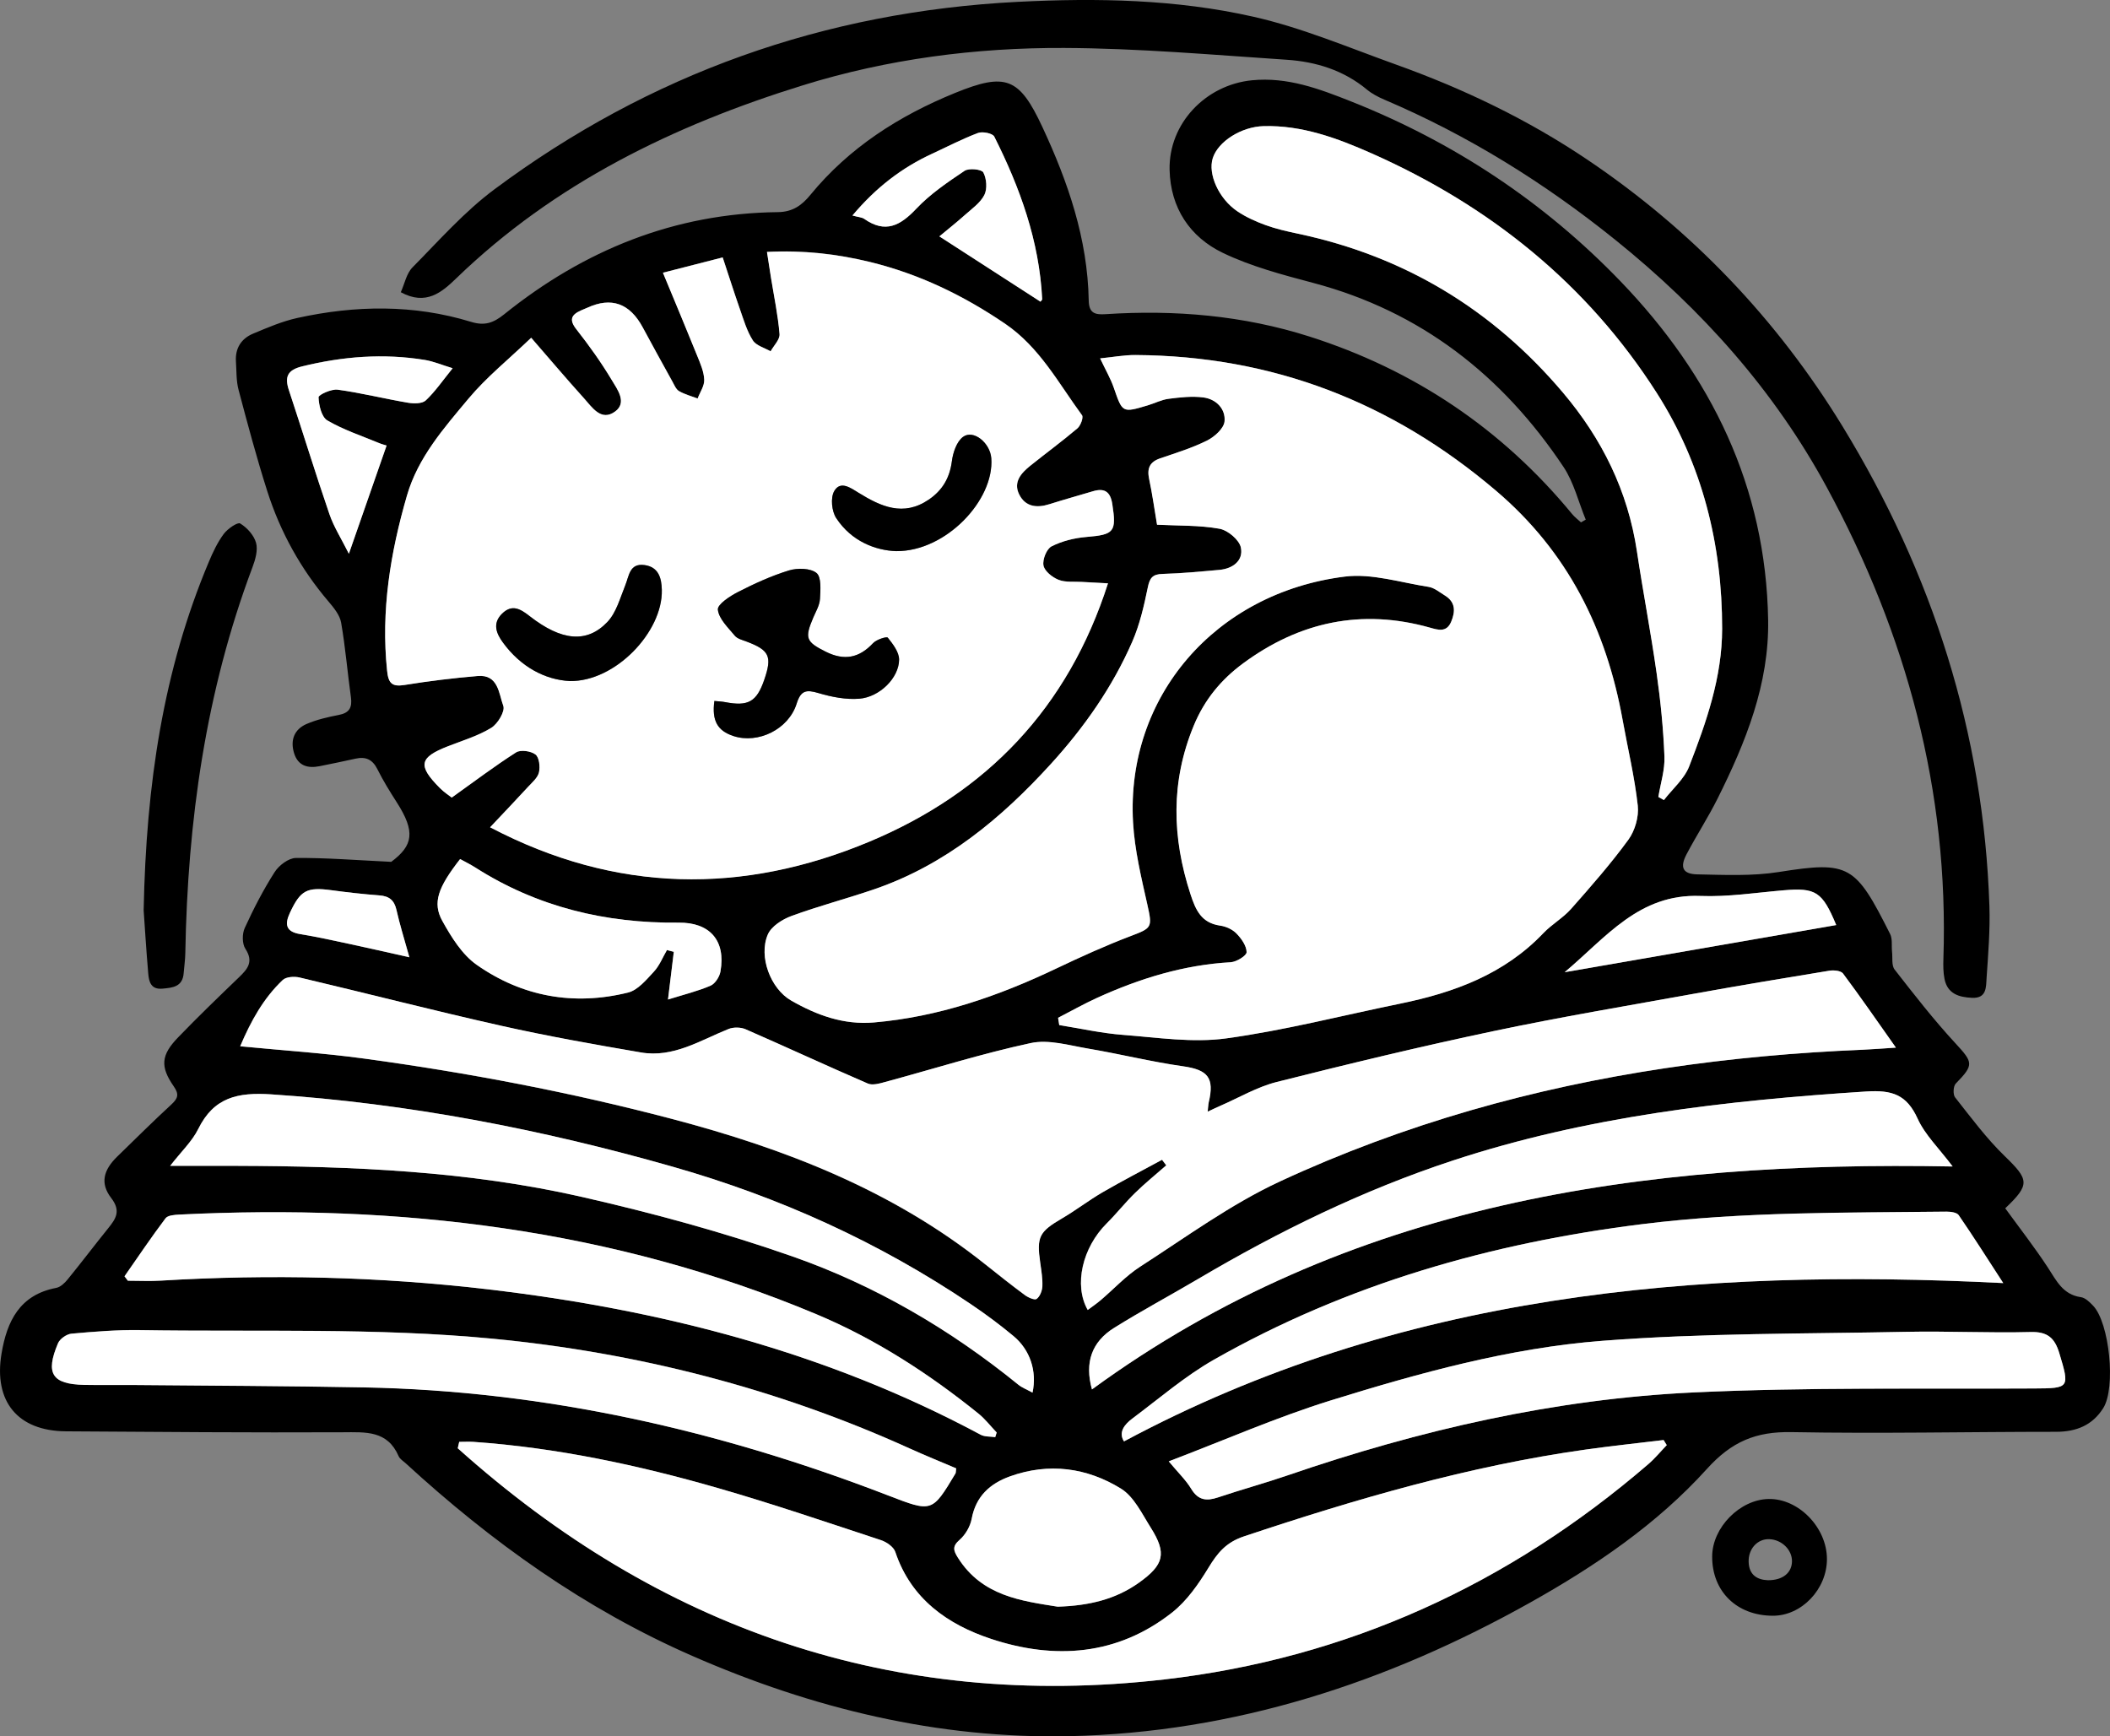 <?xml version="1.0" encoding="UTF-8"?><svg id="Capa_2" xmlns="http://www.w3.org/2000/svg" viewBox="0 0 402.61 331.34"><rect x="0" y="0" width="402.61" height="331.34" fill="#808080" stroke="none"/><defs><style>.cls-1{fill:#000;}.cls-1,.cls-2{stroke-width:0px;}.cls-2{fill:#fff;}</style></defs><g id="Capa_1-2"><path class="cls-1" d="M302.58,99.17c-1.39-3.37-2.26-7.09-4.24-10.06-11.64-17.46-27.22-29.68-47.79-35.13-5.84-1.55-11.8-3.12-17.21-5.72-6.3-3.03-10-8.59-10.17-15.84-.2-8.84,6.87-16.23,15.72-17.1,6.77-.66,12.82,1.62,18.87,4.02,19.6,7.77,36.84,19.17,51.45,34.34,17.34,18.01,27.74,39.23,28.17,64.62.21,12.25-4.29,23.36-9.66,34.11-1.81,3.62-4.03,7.03-5.91,10.61-1.31,2.49-.73,3.77,2.04,3.83,5.19.1,10.48.36,15.57-.45,13.5-2.15,14.62-1.31,21.23,11.82.48.95.25,2.24.37,3.37.13,1.16-.12,2.63.49,3.42,3.72,4.77,7.45,9.57,11.55,14.01,3.45,3.74,3.64,4.14.12,7.75-.48.49-.56,2.09-.13,2.63,3.03,3.84,5.97,7.82,9.47,11.21,4.64,4.5,4.89,5.41.1,9.96,2.71,3.73,5.58,7.41,8.13,11.3,1.64,2.5,2.85,5.17,6.31,5.66.84.12,1.67.94,2.32,1.62,3.14,3.28,4.38,15.69,1.94,19.55-2.06,3.27-5.12,4.51-8.95,4.52-16.85,0-33.7.37-50.54.06-6.77-.12-11.39,1.77-16.15,7.04-9.52,10.54-21.34,18.56-33.75,25.51-27.3,15.28-56.41,24.79-87.86,25.47-25.09.54-49.05-5.28-72.01-15.33-20.45-8.95-38.3-21.73-54.66-36.75-.47-.43-1.11-.81-1.34-1.35-2.14-4.94-6.29-4.58-10.68-4.56-17.59.08-35.19-.06-52.78-.18-9.22-.06-13.84-5.68-12.31-14.83,1.03-6.19,3.47-11.22,10.43-12.54.81-.15,1.62-.92,2.18-1.61,2.62-3.21,5.12-6.52,7.72-9.74,1.48-1.83,2.51-3.32.6-5.8-2.16-2.8-1.49-5.34,1.14-7.9,3.44-3.34,6.83-6.72,10.36-9.97,1.25-1.16,1.48-1.93.43-3.44-2.62-3.77-2.43-5.97.83-9.34,3.77-3.91,7.69-7.69,11.6-11.45,1.66-1.59,2.86-2.98,1.24-5.46-.63-.96-.63-2.85-.13-3.95,1.68-3.67,3.54-7.29,5.71-10.68.82-1.29,2.67-2.69,4.06-2.7,5.69-.05,11.38.41,18.19.74,4.19-3.12,4.65-5.75,1.06-11.35-1.32-2.06-2.62-4.16-3.71-6.35-.93-1.85-2.23-2.42-4.16-1.99-2.29.51-4.59.98-6.88,1.44-2.26.45-4.1-.09-4.84-2.47-.77-2.47,0-4.56,2.38-5.59,1.93-.83,4.05-1.32,6.13-1.72,2.02-.38,2.6-1.41,2.33-3.36-.66-4.75-1.05-9.54-1.87-14.26-.25-1.44-1.4-2.84-2.4-4.02-5.33-6.25-9.22-13.31-11.7-21.09-2.03-6.37-3.76-12.85-5.47-19.31-.46-1.72-.38-3.59-.5-5.4-.17-2.54,1.02-4.39,3.29-5.33,2.74-1.15,5.52-2.34,8.4-2.98,11.1-2.44,22.22-2.62,33.18.74,2.55.78,4.21.24,6.28-1.42,15.23-12.26,32.52-19.3,52.25-19.52,2.89-.03,4.63-1.37,6.18-3.26,7.43-9.06,16.93-15.12,27.65-19.49,9.65-3.93,12.25-2.95,16.65,6.51,4.9,10.51,8.63,21.35,8.84,33.1.04,2.43,1.19,2.75,3.23,2.61,13.2-.86,26.24.24,38.86,4.26,19.99,6.37,36.77,17.63,50.14,33.87.49.6,1.13,1.07,1.7,1.6.3-.17.6-.34.89-.51h.02ZM220.77,100.12c4.14.21,8.12.08,11.95.77,1.59.29,3.78,2.13,4.07,3.6.5,2.48-1.53,4.02-4.11,4.25-3.61.32-7.22.66-10.83.77-1.89.05-2.44.75-2.82,2.56-.73,3.52-1.54,7.11-2.97,10.38-3.77,8.64-9.16,16.32-15.48,23.27-9.49,10.43-20.17,19.31-33.77,23.97-5.23,1.79-10.6,3.2-15.79,5.1-1.74.64-3.83,1.97-4.5,3.53-1.81,4.19.52,10.34,4.44,12.59,4.87,2.79,10.01,4.69,15.81,4.19,12.29-1.06,23.69-5,34.74-10.27,4.69-2.23,9.43-4.39,14.28-6.23,4.05-1.53,4.12-1.64,3.15-5.98-1.16-5.18-2.43-10.42-2.73-15.69-1.38-24,15.69-43.81,40.39-46.91,5.18-.65,10.68,1.13,16.01,1.96,1.09.17,2.09,1.02,3.08,1.63,2.05,1.25,2.06,3.02,1.23,5.01-.88,2.12-2.52,1.58-4.06,1.14-13.04-3.67-24.9-1.12-35.68,6.84-4.17,3.08-7.34,6.91-9.38,11.85-4.43,10.71-4.15,21.34-.63,32.17.99,3.03,2.09,5.49,5.66,6,1.11.16,2.35.73,3.12,1.51.94.96,1.91,2.35,1.93,3.56,0,.65-1.93,1.85-3.03,1.92-8.97.51-17.36,3.11-25.47,6.78-2.54,1.15-4.98,2.54-7.47,3.82.07.46.15.93.22,1.39,4.06.64,8.09,1.56,12.17,1.87,6.55.5,13.26,1.55,19.68.67,11.16-1.53,22.14-4.36,33.19-6.63,10.29-2.11,19.87-5.61,27.35-13.47,1.61-1.69,3.74-2.89,5.28-4.62,3.79-4.28,7.57-8.59,10.93-13.2,1.25-1.72,2.02-4.38,1.79-6.48-.61-5.49-1.91-10.9-2.89-16.34-3.12-17.33-10.46-32.12-24.19-43.79-19.92-16.93-42.66-25.71-68.76-25.87-2.16,0-4.31.4-6.75.64,1.05,2.22,2.01,3.87,2.62,5.63,1.65,4.76,1.6,4.79,6.5,3.32,1.33-.4,2.61-1.07,3.96-1.24,2.19-.27,4.45-.54,6.61-.26,2.45.32,4.28,2.2,4.05,4.58-.13,1.34-1.91,2.93-3.32,3.64-2.84,1.42-5.93,2.36-8.95,3.4-2,.69-2.55,1.91-2.12,3.93.6,2.8.99,5.65,1.51,8.73h-.02ZM93.53,157.85c24,12.6,48.21,12.86,72.43,2.72,22.28-9.34,37.82-25.43,45.47-49.27-2.07-.11-3.54-.18-5.01-.27-1.49-.09-3.1.12-4.42-.4-1.19-.47-2.67-1.64-2.88-2.73-.22-1.13.59-3.18,1.55-3.66,2.01-1.02,4.38-1.6,6.65-1.79,5.29-.43,5.76-.96,4.93-6.28-.38-2.4-1.51-3.1-3.73-2.43-2.75.83-5.53,1.6-8.27,2.46-2.41.76-4.59.51-5.77-1.87-1.17-2.36.38-4.06,2.11-5.46,2.99-2.4,6.08-4.67,9.01-7.15.61-.51,1.18-2.08.87-2.5-4.51-6.14-8.08-12.98-14.71-17.48-7.95-5.4-16.39-9.47-25.71-11.75-6.32-1.55-12.71-2.28-19.69-1.93.29,1.88.52,3.42.77,4.95.57,3.57,1.33,7.12,1.63,10.72.09,1.05-1.11,2.2-1.71,3.3-1.16-.68-2.75-1.08-3.39-2.09-1.12-1.76-1.73-3.87-2.44-5.88-1.15-3.27-2.19-6.57-3.31-9.95-4,1.03-7.63,1.96-11.4,2.92,2.33,5.63,4.48,10.72,6.54,15.85.59,1.47,1.27,3.02,1.34,4.56.05,1.18-.81,2.39-1.26,3.59-1.19-.45-2.46-.78-3.55-1.41-.58-.33-.9-1.16-1.26-1.81-1.91-3.45-3.81-6.9-5.68-10.37-2.47-4.59-5.99-5.83-10.56-3.73-.39.18-.79.33-1.18.5-1.84.82-2.37,1.74-.9,3.62,2.43,3.09,4.73,6.32,6.75,9.68,1.06,1.77,2.97,4.28.65,5.99-2.68,1.98-4.41-.8-5.99-2.55-3.33-3.7-6.55-7.5-10.04-11.51-4.28,4.1-8.55,7.53-11.99,11.65-4.67,5.6-9.6,11.18-11.71,18.45-3.17,10.93-5,22-3.79,33.45.25,2.41.95,3.08,3.35,2.7,4.62-.74,9.28-1.31,13.95-1.71,3.94-.33,4.01,3.39,4.87,5.7.38,1.02-1.05,3.43-2.29,4.19-2.51,1.53-5.43,2.41-8.2,3.49-5.56,2.15-5.9,3.69-1.61,8,.8.8,1.77,1.43,2.26,1.82,4.32-3.08,8.2-6.02,12.29-8.63.86-.54,2.82-.26,3.69.41.71.55.91,2.32.67,3.39-.23,1.03-1.28,1.91-2.06,2.76-2.28,2.48-4.62,4.92-7.25,7.72l-.02.02ZM361.73,199.91c-3.68-5.21-6.8-9.74-10.09-14.14-.4-.54-1.76-.67-2.6-.53-8.51,1.39-17.02,2.81-25.51,4.34-12.89,2.33-25.82,4.49-38.63,7.2-13.84,2.92-27.61,6.24-41.33,9.7-3.73.94-7.17,2.99-10.74,4.54-.69.3-1.37.63-2.42,1.12.11-.96.11-1.37.2-1.76,1.14-4.73-.19-6.23-4.9-6.9-6.08-.86-12.07-2.36-18.13-3.38-3.62-.61-7.52-1.79-10.93-1.05-9.35,2.01-18.51,4.92-27.76,7.42-1.07.29-2.43.69-3.33.3-7.8-3.37-15.51-6.95-23.3-10.35-.93-.41-2.32-.43-3.26-.06-5.41,2.17-10.54,5.54-16.72,4.48-8.92-1.53-17.84-3.11-26.66-5.09-12.88-2.89-25.67-6.19-38.51-9.22-1-.23-2.54-.13-3.19.49-3.64,3.46-6.04,7.75-8.11,12.64,8.23.8,16,1.3,23.69,2.35,19.76,2.69,39.31,6.41,58.62,11.49,21.66,5.69,42.15,13.64,59.85,27.76,2.5,1.99,5,3.98,7.57,5.88.63.47,1.87,1.01,2.24.73.63-.47,1.05-1.55,1.09-2.4.06-1.47-.18-2.97-.4-4.45-.72-5.01-.2-5.96,4.16-8.52,2.65-1.55,5.1-3.45,7.75-4.99,3.72-2.16,7.55-4.14,11.33-6.19.27.35.54.71.8,1.06-1.99,1.75-4.06,3.42-5.95,5.27-1.9,1.86-3.55,3.96-5.43,5.83-4.59,4.57-6.31,11.74-3.6,16.5.85-.64,1.7-1.21,2.47-1.87,2.52-2.14,4.79-4.63,7.54-6.4,8.76-5.64,17.29-11.91,26.67-16.26,11.74-5.45,24.04-10,36.48-13.59,24.35-7.03,49.38-10.49,74.72-11.54,1.88-.08,3.75-.23,6.29-.4h.03ZM87.63,275.14c-.09.41-.19.81-.28,1.22,38.35,34.38,83.19,50.06,134.78,44.12,34.86-4.01,65.72-18.12,92.39-41.09,1.27-1.09,2.35-2.41,3.52-3.63-.2-.32-.4-.65-.6-.97-4.94.6-9.88,1.12-14.8,1.81-22.37,3.14-43.92,9.45-65.28,16.58-3.43,1.15-5.06,3.18-6.77,5.99-1.9,3.12-4.12,6.32-6.94,8.54-10.45,8.22-22.42,9.05-34.56,5.02-8.25-2.74-15.25-7.6-18.25-16.59-.32-.97-1.68-1.9-2.75-2.25-10.32-3.4-20.61-6.91-31.05-9.92-15.28-4.4-30.8-7.72-46.71-8.83-.89-.06-1.79,0-2.69,0h-.01ZM316.43,152.07c.36.2.71.4,1.07.6,1.64-2.13,3.89-4.02,4.82-6.43,3.27-8.43,6.28-16.99,6.29-26.24.02-16.16-3.81-31.43-12.46-44.99-13.29-20.83-31.91-35.76-54.44-45.75-6.52-2.89-13.25-5.38-20.59-5.19-4.27.11-8.71,2.94-9.71,6.13-.94,3.01,1.12,7.72,4.71,10.13,1.65,1.11,3.54,1.96,5.42,2.64,1.99.72,4.09,1.19,6.17,1.63,20.32,4.31,37.11,14.46,50.52,30.31,7.47,8.83,12.39,18.78,14.12,30.29,1.17,7.77,2.66,15.49,3.76,23.27.75,5.26,1.28,10.57,1.49,15.87.1,2.56-.75,5.15-1.16,7.73h-.01ZM223.01,278.86c1.79,2.15,3.27,3.56,4.29,5.25,1.32,2.18,2.9,2.37,5.1,1.63,4.44-1.49,8.97-2.73,13.41-4.25,25.13-8.63,50.9-14.55,77.44-15.79,21.6-1.01,43.26-.62,64.9-.75,6.73-.04,6.8-.08,4.78-6.76-.87-2.87-2.23-4.09-5.45-4.01-7.88.21-15.78-.2-23.66-.04-19.39.4-38.83.22-58.14,1.72-17.65,1.37-34.85,6.12-51.75,11.37-10.34,3.21-20.32,7.59-30.92,11.63h0ZM182.45,280.18c-2.91-1.24-5.95-2.47-8.93-3.82-25.29-11.46-52.02-18.27-79.42-20.91-22.31-2.15-44.91-1.29-67.39-1.65-4.35-.07-8.72.29-13.06.68-.93.08-2.22.98-2.58,1.83-2.46,5.8-1.14,7.82,5.03,7.94,2.98.06,5.97,0,8.95.02,14.81.14,29.63.17,44.44.46,34.59.66,67.78,8.2,99.95,20.61,8.41,3.25,8.39,3.29,12.87-4.18.1-.16.06-.41.14-1v.02ZM372.58,222.59c-2.64-3.51-5.28-6.04-6.68-9.12-2.09-4.59-4.87-5.51-9.82-5.19-26.77,1.74-53.25,4.75-78.91,13.19-17.1,5.63-33.11,13.46-48.56,22.58-5.32,3.14-10.78,6.06-16.02,9.33-4.28,2.67-5.67,6.62-4.24,11.75,48.88-35.68,104.92-43.66,164.22-42.54h0ZM382.24,244.84c-3.14-4.83-5.74-8.95-8.5-12.96-.36-.52-1.53-.68-2.32-.67-19.39.22-38.79-.03-58.11,2.39-28.84,3.61-56.34,11.45-81.7,25.87-5.51,3.14-10.41,7.38-15.52,11.2-1.56,1.16-2.72,2.66-1.62,4.38,52.59-28.18,109.1-33.18,167.77-30.21h0ZM23.76,243.55l.63.83c2.12,0,4.25.11,6.36-.02,20.79-1.25,41.58-.77,62.23,1.65,32.91,3.84,64.68,11.95,94.13,27.76.78.42,1.85.32,2.78.46.09-.29.19-.58.28-.88-1.16-1.22-2.19-2.58-3.49-3.62-9.49-7.66-19.7-14.26-30.95-18.97-38.91-16.29-79.67-21.06-121.48-19-.92.05-2.23.12-2.67.71-2.72,3.61-5.24,7.37-7.83,11.07h.01ZM197.01,265.74c.88-4.11-.48-8.16-3.61-10.77-2.61-2.18-5.36-4.21-8.18-6.12-17.53-11.82-36.48-20.41-56.88-26.22-25.1-7.15-50.49-12.07-76.56-13.8-6.46-.43-10.98.56-13.97,6.62-1.15,2.34-3.18,4.24-5.35,7.02,4.88,0,8.81-.01,12.73,0,22.09.07,44.16.99,65.76,5.91,13.57,3.09,27.09,6.76,40.21,11.36,15.74,5.51,30.12,13.91,43.13,24.48.7.57,1.59.9,2.71,1.52h.01ZM127.46,190.73c3.04-.95,5.67-1.59,8.12-2.64.88-.38,1.72-1.69,1.89-2.7,1.05-5.95-2.07-9.39-7.98-9.33-13.92.15-26.98-2.97-38.83-10.54-.94-.6-1.95-1.09-2.87-1.59-4.2,5.4-5.31,8.32-3.39,11.8,1.71,3.09,3.77,6.42,6.56,8.38,8.69,6.09,18.54,7.86,28.88,5.29,1.87-.46,3.48-2.44,4.93-3.99,1.07-1.15,1.67-2.73,2.49-4.12.44.11.87.23,1.31.34-.33,2.68-.65,5.36-1.11,9.1ZM201.82,306.59c6.04-.19,11.04-1.42,15.44-4.54,4.86-3.45,5.4-5.63,2.32-10.52-1.68-2.66-3.21-5.93-5.7-7.47-6.5-4.01-13.75-5-21.16-2.34-3.83,1.37-6.52,3.8-7.32,8.1-.27,1.45-1.18,3.04-2.29,4-1.45,1.27-1.19,2.06-.32,3.45,4.62,7.32,12.18,8.22,19.02,9.32h.01ZM73.77,85.01c-.29-.09-.9-.24-1.47-.48-3.31-1.38-6.77-2.51-9.84-4.31-1.11-.65-1.62-2.88-1.68-4.42-.02-.47,2.46-1.62,3.66-1.45,4.5.62,8.92,1.73,13.4,2.49,1.11.19,2.71.2,3.4-.44,1.8-1.69,3.22-3.79,5.13-6.14-2.1-.64-3.66-1.31-5.29-1.58-7.89-1.29-15.68-.68-23.44,1.23-2.8.69-3.36,2-2.51,4.55,2.61,7.86,5.03,15.79,7.72,23.62.84,2.46,2.3,4.72,3.72,7.58,2.5-7.18,4.78-13.73,7.2-20.66h0ZM162.66,41.12c1.11.3,1.79.32,2.26.65,4.01,2.81,6.85,1.3,9.9-1.93,2.66-2.82,5.98-5.07,9.23-7.25.83-.55,3.26-.3,3.58.31.62,1.18.78,3.13.2,4.29-.77,1.52-2.39,2.64-3.73,3.84-1.54,1.38-3.17,2.67-4.86,4.07,6.73,4.35,13.01,8.4,19.29,12.46.11-.16.34-.33.33-.48-.55-11.07-4.22-21.24-9.14-31.02-.32-.63-2.24-1.02-3.11-.69-2.98,1.12-5.83,2.61-8.73,3.95-5.79,2.67-10.73,6.44-15.22,11.79h0ZM350.37,176.52c-2.66-6.4-3.92-7.16-10.05-6.63-5.29.45-10.62,1.29-15.89,1.08-11.7-.46-17.96,7.91-25.88,14.55,17.57-3.05,34.57-6,51.82-9h0ZM78.12,182.67c-.98-3.53-1.85-6.24-2.46-9.02-.42-1.87-1.39-2.65-3.26-2.79-3.07-.23-6.13-.58-9.18-.99-4.68-.63-5.89.02-7.9,4.33-1.04,2.23-.74,3.6,1.98,4.05,3.14.51,6.25,1.21,9.37,1.87,3.59.77,7.17,1.59,11.46,2.55h0Z"/><path class="cls-1" d="M76.48,55.75c.73-1.62,1.08-3.56,2.22-4.72,5.07-5.13,9.91-10.64,15.65-14.91C123.97,14.08,157.32,2.22,194.24.35c15.09-.76,30.15-.49,44.86,2.83,9.29,2.09,18.21,5.89,27.22,9.12,12.89,4.62,25.17,10.49,36.55,18.16,19.93,13.42,36.18,30.43,48.69,50.87,17.18,28.08,26.95,58.54,28.04,91.57.15,4.57-.23,9.16-.54,13.73-.11,1.69.05,3.9-2.75,3.78-2.52-.11-4.72-.76-5.28-3.62-.25-1.24-.25-2.55-.21-3.82,1.07-32.05-7.04-61.89-22.19-89.87-10.06-18.59-23.92-34.05-40.4-47.32-13.55-10.91-28.11-19.96-44.09-26.77-1.17-.5-2.34-1.11-3.31-1.91-4.46-3.71-9.75-5.33-15.34-5.7-14.14-.94-28.29-2.19-42.44-2.25-16.88-.07-33.63,2.1-49.84,7.12-24.6,7.63-47.35,18.66-66.13,36.82-2.75,2.66-5.77,5.3-10.61,2.67h.01Z"/><path class="cls-1" d="M27.41,173.71c.48-24.14,3.75-45.83,12.43-66.48.78-1.86,1.66-3.73,2.85-5.34.73-.98,2.64-2.3,3.14-2,1.31.79,2.63,2.25,3.03,3.7.38,1.38-.13,3.18-.68,4.64-8.93,23.74-12.38,48.43-12.82,73.64-.02,1.27-.21,2.54-.31,3.81-.19,2.64-2.12,2.81-4.11,2.98-2.13.18-2.52-1.32-2.65-2.84-.4-4.67-.68-9.34-.88-12.12h0Z"/><path class="cls-1" d="M326.7,297c.02-5.52,5.3-10.88,10.8-10.96,5.7-.09,11.08,5.45,11.1,11.43.02,5.77-4.83,10.87-10.33,10.85-6.88-.02-11.6-4.64-11.57-11.32ZM337.32,301.54c2.87.03,4.6-1.44,4.61-3.63.01-2.19-1.96-4.11-4.32-4.2-2.25-.09-4.03,1.83-3.95,4.34.08,2.55,1.71,3.41,3.65,3.49h.01Z"/><path class="cls-2" d="M220.77,100.12c-.52-3.08-.91-5.93-1.51-8.73-.43-2.02.11-3.25,2.12-3.93,3.02-1.03,6.11-1.98,8.95-3.4,1.42-.71,3.19-2.3,3.32-3.64.23-2.39-1.6-4.27-4.05-4.58-2.16-.28-4.42-.02-6.61.26-1.35.17-2.63.84-3.96,1.24-4.9,1.47-4.85,1.44-6.5-3.32-.61-1.77-1.57-3.41-2.62-5.63,2.44-.24,4.6-.66,6.75-.64,26.1.16,48.84,8.93,68.76,25.87,13.73,11.67,21.07,26.46,24.19,43.79.98,5.45,2.29,10.86,2.89,16.34.23,2.1-.54,4.76-1.79,6.48-3.36,4.61-7.15,8.92-10.93,13.2-1.54,1.74-3.67,2.94-5.28,4.62-7.48,7.86-17.06,11.37-27.35,13.47-11.06,2.26-22.04,5.1-33.19,6.63-6.41.88-13.12-.17-19.68-.67-4.08-.31-8.12-1.22-12.17-1.87-.07-.46-.15-.93-.22-1.39,2.49-1.28,4.93-2.66,7.47-3.82,8.1-3.68,16.49-6.28,25.47-6.78,1.11-.06,3.04-1.26,3.03-1.92-.01-1.21-.99-2.6-1.93-3.56-.76-.79-2.01-1.36-3.12-1.51-3.58-.51-4.67-2.96-5.66-6-3.53-10.83-3.8-21.46.63-32.17,2.04-4.94,5.21-8.77,9.38-11.85,10.78-7.96,22.64-10.51,35.68-6.84,1.54.43,3.18.98,4.06-1.14.83-1.99.82-3.76-1.23-5.01-1-.61-1.99-1.46-3.08-1.63-5.33-.82-10.83-2.61-16.01-1.96-24.69,3.1-41.76,22.91-40.39,46.91.3,5.27,1.57,10.51,2.73,15.69.97,4.34.89,4.45-3.15,5.98-4.85,1.84-9.59,4-14.28,6.23-11.05,5.26-22.45,9.21-34.74,10.27-5.8.5-10.95-1.4-15.81-4.19-3.92-2.25-6.24-8.4-4.44-12.59.67-1.56,2.76-2.89,4.5-3.53,5.19-1.91,10.56-3.31,15.79-5.1,13.6-4.66,24.28-13.54,33.77-23.97,6.32-6.95,11.71-14.63,15.48-23.27,1.43-3.27,2.25-6.86,2.97-10.38.37-1.82.93-2.51,2.82-2.56,3.62-.1,7.23-.44,10.83-.77,2.58-.23,4.61-1.78,4.11-4.25-.29-1.46-2.48-3.31-4.07-3.6-3.83-.69-7.81-.56-11.95-.77h.02Z"/><path class="cls-2" d="M93.53,157.85c2.64-2.8,4.97-5.24,7.25-7.72.79-.85,1.83-1.73,2.06-2.76.24-1.07.05-2.84-.67-3.39-.86-.67-2.83-.95-3.69-.41-4.09,2.61-7.97,5.55-12.29,8.63-.49-.39-1.46-1.01-2.26-1.82-4.29-4.31-3.95-5.84,1.61-8,2.78-1.08,5.7-1.95,8.2-3.49,1.24-.76,2.67-3.17,2.29-4.19-.85-2.3-.93-6.03-4.87-5.7-4.66.39-9.32.96-13.95,1.71-2.4.39-3.1-.29-3.35-2.7-1.2-11.45.62-22.52,3.79-33.45,2.11-7.28,7.04-12.85,11.71-18.45,3.44-4.12,7.71-7.55,11.99-11.65,3.49,4.02,6.7,7.82,10.04,11.51,1.58,1.75,3.31,4.53,5.99,2.55,2.32-1.71.41-4.22-.65-5.99-2.02-3.37-4.32-6.59-6.75-9.68-1.47-1.87-.94-2.79.9-3.62.39-.17.79-.33,1.18-.5,4.57-2.1,8.09-.86,10.56,3.73,1.87,3.47,3.77,6.92,5.68,10.37.36.65.69,1.48,1.26,1.81,1.09.63,2.36.96,3.55,1.41.45-1.2,1.31-2.41,1.26-3.59-.06-1.54-.74-3.09-1.34-4.56-2.07-5.13-4.21-10.22-6.54-15.85,3.77-.97,7.39-1.9,11.4-2.92,1.12,3.38,2.17,6.68,3.31,9.95.7,2.01,1.31,4.11,2.44,5.88.64,1.01,2.23,1.41,3.39,2.09.61-1.1,1.8-2.26,1.71-3.3-.3-3.59-1.05-7.15-1.63-10.72-.25-1.54-.48-3.07-.77-4.95,6.98-.35,13.37.39,19.69,1.93,9.32,2.28,17.76,6.35,25.71,11.75,6.62,4.5,10.2,11.34,14.71,17.48.31.42-.27,1.99-.87,2.5-2.92,2.48-6.02,4.75-9.01,7.15-1.73,1.39-3.28,3.1-2.11,5.46,1.18,2.38,3.36,2.64,5.77,1.87,2.74-.87,5.51-1.64,8.27-2.46,2.22-.67,3.36.03,3.73,2.43.83,5.31.37,5.84-4.93,6.28-2.27.19-4.64.77-6.65,1.79-.95.48-1.77,2.53-1.55,3.66.21,1.08,1.69,2.26,2.88,2.73,1.32.52,2.94.31,4.42.4,1.47.09,2.94.16,5.01.27-7.64,23.84-23.19,39.93-45.47,49.27-24.22,10.15-48.42,9.88-72.43-2.72l.02-.02ZM136.3,133.76c-.5,3.77.61,5.69,3.64,6.69,4.71,1.55,10.54-1.28,12.07-6.21.8-2.57,1.89-2.66,4.18-1.98,2.48.74,5.2,1.27,7.75,1.07,3.91-.3,7.59-3.98,7.61-7.46,0-1.42-1.18-2.97-2.16-4.19-.21-.26-2.16.36-2.81,1.05-2.63,2.82-5.47,3.42-9.07,1.61-3.75-1.88-3.99-2.57-2.35-6.47.5-1.17,1.22-2.36,1.29-3.58.1-1.7.3-4.17-.66-4.95-1.15-.94-3.63-.99-5.25-.49-3.34,1.02-6.57,2.5-9.68,4.09-1.56.8-4,2.39-3.89,3.39.19,1.76,1.95,3.42,3.23,4.97.49.59,1.47.83,2.26,1.13,4.35,1.64,4.9,2.82,3.36,7.29-1.45,4.21-3.04,5.11-7.47,4.26-.61-.12-1.24-.13-2.06-.22h.01ZM108.72,129.96c8.69.15,17.76-9.39,17.57-17.39-.05-2.27-.62-4.37-3.29-4.74-2.88-.4-2.94,2.04-3.69,3.88-.98,2.41-1.71,5.19-3.41,6.98-3.94,4.13-8.79,3.59-14.81-1.1-1.73-1.35-3.36-2.4-5.3-.47-1.88,1.87-1.05,3.79.17,5.47,3.4,4.67,8.04,7.13,12.77,7.37h0ZM171,105.17c9.49.08,18.74-9.74,18.15-17.72-.22-2.96-3.44-5.55-5.41-4.07-1.2.91-1.89,2.98-2.11,4.62-.42,3.2-1.8,5.57-4.44,7.36-4.84,3.27-9.12,1.29-13.34-1.31-1.56-.96-3.49-2.4-4.68-.32-.72,1.27-.47,3.82.38,5.12,2.97,4.54,7.63,6.2,11.45,6.32h0Z"/><path class="cls-2" d="M361.73,199.91c-2.54.16-4.42.32-6.29.4-25.34,1.05-50.36,4.51-74.72,11.54-12.44,3.59-24.74,8.14-36.48,13.59-9.39,4.36-17.91,10.62-26.67,16.26-2.75,1.77-5.03,4.27-7.54,6.4-.78.66-1.62,1.23-2.47,1.87-2.71-4.76-.99-11.93,3.6-16.5,1.88-1.87,3.53-3.98,5.43-5.83,1.89-1.85,3.96-3.52,5.95-5.27-.27-.35-.54-.71-.8-1.06-3.78,2.06-7.61,4.03-11.33,6.19-2.65,1.54-5.1,3.44-7.75,4.99-4.37,2.56-4.89,3.51-4.16,8.52.21,1.47.46,2.97.4,4.45-.04.85-.46,1.93-1.09,2.4-.37.28-1.61-.26-2.24-.73-2.57-1.9-5.07-3.89-7.57-5.88-17.7-14.12-38.2-22.07-59.85-27.76-19.32-5.08-38.87-8.8-58.62-11.49-7.69-1.05-15.46-1.55-23.69-2.35,2.07-4.89,4.47-9.18,8.11-12.64.65-.62,2.19-.72,3.19-.49,12.85,3.03,25.64,6.33,38.51,9.22,8.82,1.98,17.74,3.56,26.66,5.09,6.18,1.06,11.31-2.31,16.72-4.48.94-.38,2.33-.35,3.26.06,7.79,3.4,15.5,6.98,23.3,10.35.9.39,2.26,0,3.33-.3,9.25-2.5,18.41-5.41,27.76-7.42,3.42-.74,7.31.44,10.93,1.05,6.06,1.02,12.05,2.52,18.13,3.38,4.71.67,6.04,2.16,4.9,6.9-.09.39-.09.8-.2,1.76,1.05-.49,1.73-.82,2.42-1.12,3.57-1.55,7.02-3.6,10.74-4.54,13.72-3.46,27.48-6.78,41.33-9.7,12.81-2.7,25.74-4.87,38.63-7.2,8.49-1.53,17-2.95,25.51-4.34.84-.14,2.2,0,2.6.53,3.29,4.4,6.41,8.93,10.09,14.14h-.03Z"/><path class="cls-2" d="M87.63,275.14c.9,0,1.8-.05,2.69,0,15.92,1.11,31.44,4.43,46.71,8.83,10.44,3.01,20.73,6.52,31.05,9.92,1.07.35,2.43,1.29,2.75,2.25,3,8.98,10,13.85,18.25,16.59,12.15,4.03,24.11,3.2,34.56-5.02,2.82-2.22,5.04-5.42,6.94-8.54,1.71-2.81,3.34-4.85,6.77-5.99,21.36-7.13,42.92-13.44,65.28-16.58,4.92-.69,9.87-1.21,14.8-1.81.2.32.4.65.6.97-1.17,1.21-2.24,2.53-3.52,3.63-26.67,22.97-57.53,37.08-92.39,41.09-51.59,5.93-96.43-9.74-134.78-44.12.09-.41.19-.81.28-1.22h0Z"/><path class="cls-2" d="M316.43,152.07c.42-2.58,1.27-5.17,1.16-7.73-.21-5.3-.74-10.61-1.49-15.87-1.1-7.78-2.6-15.5-3.76-23.27-1.73-11.51-6.65-21.46-14.12-30.29-13.41-15.85-30.2-26-50.52-30.31-2.08-.44-4.18-.91-6.17-1.63-1.88-.68-3.77-1.53-5.42-2.64-3.58-2.42-5.65-7.12-4.71-10.13,1-3.19,5.44-6.02,9.71-6.13,7.34-.2,14.07,2.3,20.59,5.19,22.54,9.99,41.15,24.92,54.44,45.75,8.65,13.55,12.48,28.83,12.46,44.99-.01,9.25-3.02,17.81-6.29,26.24-.93,2.4-3.18,4.3-4.82,6.43-.36-.2-.71-.4-1.07-.6h.01Z"/><path class="cls-2" d="M223.01,278.86c10.6-4.03,20.58-8.42,30.92-11.63,16.9-5.24,34.1-10,51.75-11.37,19.31-1.5,38.75-1.32,58.14-1.72,7.88-.16,15.78.25,23.66.04,3.21-.09,4.58,1.14,5.45,4.01,2.02,6.68,1.95,6.72-4.78,6.76-21.64.12-43.3-.26-64.9.75-26.54,1.24-52.31,7.16-77.44,15.79-4.43,1.52-8.96,2.76-13.41,4.25-2.2.74-3.78.55-5.1-1.63-1.02-1.69-2.51-3.1-4.29-5.25h0Z"/><path class="cls-2" d="M182.45,280.18c-.08.59-.04.83-.14,1-4.47,7.47-4.46,7.42-12.87,4.18-32.17-12.42-65.36-19.95-99.95-20.61-14.81-.28-29.63-.32-44.44-.46-2.98-.03-5.97.04-8.95-.02-6.16-.12-7.49-2.15-5.03-7.94.36-.85,1.65-1.75,2.58-1.83,4.34-.39,8.71-.75,13.06-.68,22.48.36,45.08-.5,67.39,1.65,27.41,2.64,54.13,9.45,79.42,20.91,2.98,1.35,6.01,2.58,8.93,3.82v-.02Z"/><path class="cls-2" d="M372.58,222.59c-59.3-1.12-115.34,6.86-164.22,42.54-1.43-5.13-.04-9.09,4.24-11.75,5.24-3.27,10.7-6.19,16.02-9.33,15.45-9.12,31.46-16.95,48.56-22.58,25.66-8.45,52.14-11.46,78.91-13.19,4.96-.32,7.73.6,9.82,5.19,1.4,3.09,4.04,5.61,6.68,9.12h-.01Z"/><path class="cls-2" d="M382.24,244.84c-58.66-2.97-115.18,2.04-167.77,30.21-1.1-1.72.06-3.22,1.62-4.38,5.11-3.82,10.01-8.06,15.52-11.2,25.36-14.42,52.86-22.27,81.7-25.87,19.31-2.41,38.72-2.16,58.11-2.39.79,0,1.97.15,2.32.67,2.76,4.01,5.36,8.12,8.5,12.96h0Z"/><path class="cls-2" d="M23.76,243.55c2.59-3.71,5.11-7.47,7.83-11.07.44-.58,1.75-.66,2.67-.71,41.8-2.06,82.57,2.7,121.48,19,11.25,4.71,21.45,11.31,30.95,18.97,1.29,1.04,2.33,2.41,3.49,3.62-.09.29-.19.58-.28.88-.93-.14-2-.04-2.78-.46-29.45-15.8-61.22-23.91-94.13-27.76-20.65-2.41-41.44-2.9-62.23-1.65-2.11.13-4.24.02-6.36.02l-.63-.83h-.01Z"/><path class="cls-2" d="M197.01,265.74c-1.13-.62-2.02-.95-2.71-1.52-13.01-10.57-27.38-18.97-43.13-24.48-13.13-4.6-26.64-8.27-40.21-11.36-21.6-4.92-43.67-5.84-65.76-5.91-3.93-.01-7.85,0-12.73,0,2.16-2.78,4.2-4.69,5.35-7.02,2.99-6.05,7.51-7.05,13.97-6.62,26.07,1.73,51.46,6.65,76.56,13.8,20.39,5.81,39.35,14.4,56.88,26.22,2.82,1.9,5.57,3.94,8.18,6.12,3.13,2.61,4.49,6.66,3.61,10.77h0Z"/><path class="cls-2" d="M127.46,190.73c.46-3.74.78-6.42,1.11-9.1-.44-.11-.87-.23-1.31-.34-.81,1.39-1.42,2.97-2.49,4.12-1.44,1.55-3.06,3.53-4.93,3.99-10.34,2.56-20.19.8-28.88-5.29-2.79-1.96-4.85-5.3-6.56-8.38-1.92-3.47-.82-6.4,3.39-11.8.92.51,1.93.99,2.87,1.59,11.85,7.56,24.91,10.69,38.83,10.54,5.92-.06,9.03,3.38,7.98,9.33-.18,1.01-1.02,2.32-1.89,2.7-2.45,1.05-5.08,1.69-8.12,2.64Z"/><path class="cls-2" d="M201.82,306.59c-6.83-1.09-14.4-1.99-19.02-9.32-.88-1.39-1.14-2.19.32-3.45,1.11-.97,2.02-2.56,2.29-4,.8-4.3,3.49-6.72,7.32-8.1,7.41-2.65,14.66-1.67,21.16,2.34,2.49,1.54,4.02,4.81,5.7,7.47,3.08,4.89,2.54,7.07-2.32,10.52-4.4,3.12-9.41,4.35-15.44,4.54h-.01Z"/><path class="cls-2" d="M73.77,85.01c-2.41,6.93-4.69,13.47-7.2,20.66-1.43-2.86-2.88-5.12-3.72-7.58-2.69-7.83-5.11-15.76-7.72-23.62-.85-2.55-.29-3.86,2.51-4.55,7.76-1.91,15.55-2.52,23.44-1.23,1.63.27,3.19.94,5.29,1.58-1.91,2.36-3.33,4.45-5.13,6.14-.68.64-2.29.63-3.4.44-4.48-.76-8.91-1.87-13.4-2.49-1.2-.17-3.68.98-3.66,1.45.06,1.54.57,3.77,1.68,4.42,3.07,1.8,6.52,2.93,9.84,4.31.57.24,1.18.38,1.47.48h0Z"/><path class="cls-2" d="M162.66,41.12c4.5-5.35,9.43-9.12,15.22-11.79,2.9-1.34,5.75-2.83,8.73-3.95.87-.33,2.8.06,3.11.69,4.92,9.77,8.59,19.95,9.14,31.02,0,.16-.22.33-.33.48-6.28-4.06-12.56-8.11-19.29-12.46,1.69-1.41,3.32-2.69,4.86-4.07,1.34-1.2,2.96-2.32,3.73-3.84.58-1.16.43-3.11-.2-4.29-.32-.61-2.75-.87-3.58-.31-3.25,2.18-6.57,4.43-9.23,7.25-3.05,3.23-5.89,4.73-9.9,1.93-.47-.33-1.16-.34-2.26-.65h0Z"/><path class="cls-2" d="M350.37,176.52c-17.25,2.99-34.26,5.95-51.82,9,7.91-6.64,14.17-15.01,25.88-14.55,5.28.21,10.6-.63,15.89-1.08,6.13-.52,7.4.24,10.05,6.63h0Z"/><path class="cls-2" d="M78.12,182.67c-4.29-.96-7.87-1.78-11.46-2.55-3.11-.67-6.23-1.36-9.37-1.87-2.72-.44-3.02-1.82-1.98-4.05,2.01-4.31,3.22-4.96,7.9-4.33,3.05.41,6.11.76,9.18.99,1.87.14,2.84.92,3.26,2.79.62,2.77,1.48,5.49,2.46,9.02h0Z"/><path class="cls-1" d="M136.3,133.76c.82.08,1.45.1,2.06.22,4.42.85,6.02-.05,7.47-4.26,1.54-4.47.99-5.65-3.36-7.29-.79-.3-1.77-.53-2.26-1.13-1.28-1.55-3.04-3.2-3.23-4.97-.11-1,2.33-2.6,3.89-3.39,3.12-1.59,6.35-3.07,9.68-4.09,1.62-.49,4.1-.45,5.25.49.95.78.76,3.25.66,4.95-.07,1.22-.79,2.41-1.29,3.58-1.65,3.89-1.41,4.58,2.35,6.47,3.6,1.81,6.44,1.2,9.07-1.61.64-.69,2.6-1.32,2.81-1.05.98,1.22,2.17,2.77,2.16,4.19-.02,3.47-3.7,7.15-7.61,7.46-2.55.2-5.27-.34-7.75-1.07-2.28-.68-3.38-.59-4.18,1.98-1.53,4.93-7.36,7.76-12.07,6.21-3.04-1-4.15-2.91-3.64-6.69h-.01Z"/><path class="cls-1" d="M108.72,129.96c-4.72-.24-9.37-2.7-12.77-7.37-1.22-1.68-2.05-3.6-.17-5.47,1.94-1.93,3.57-.88,5.3.47,6.02,4.69,10.88,5.23,14.81,1.1,1.71-1.79,2.43-4.57,3.41-6.98.75-1.84.81-4.28,3.69-3.88,2.67.37,3.24,2.47,3.29,4.74.19,8-8.88,17.54-17.57,17.39h0Z"/><path class="cls-1" d="M171,105.17c-3.82-.13-8.49-1.79-11.45-6.32-.85-1.3-1.1-3.85-.38-5.12,1.18-2.08,3.12-.64,4.68.32,4.23,2.61,8.51,4.58,13.34,1.31,2.64-1.79,4.03-4.16,4.44-7.36.21-1.64.9-3.71,2.11-4.62,1.97-1.49,5.19,1.11,5.41,4.07.59,7.98-8.66,17.8-18.15,17.72h0Z"/></g></svg>